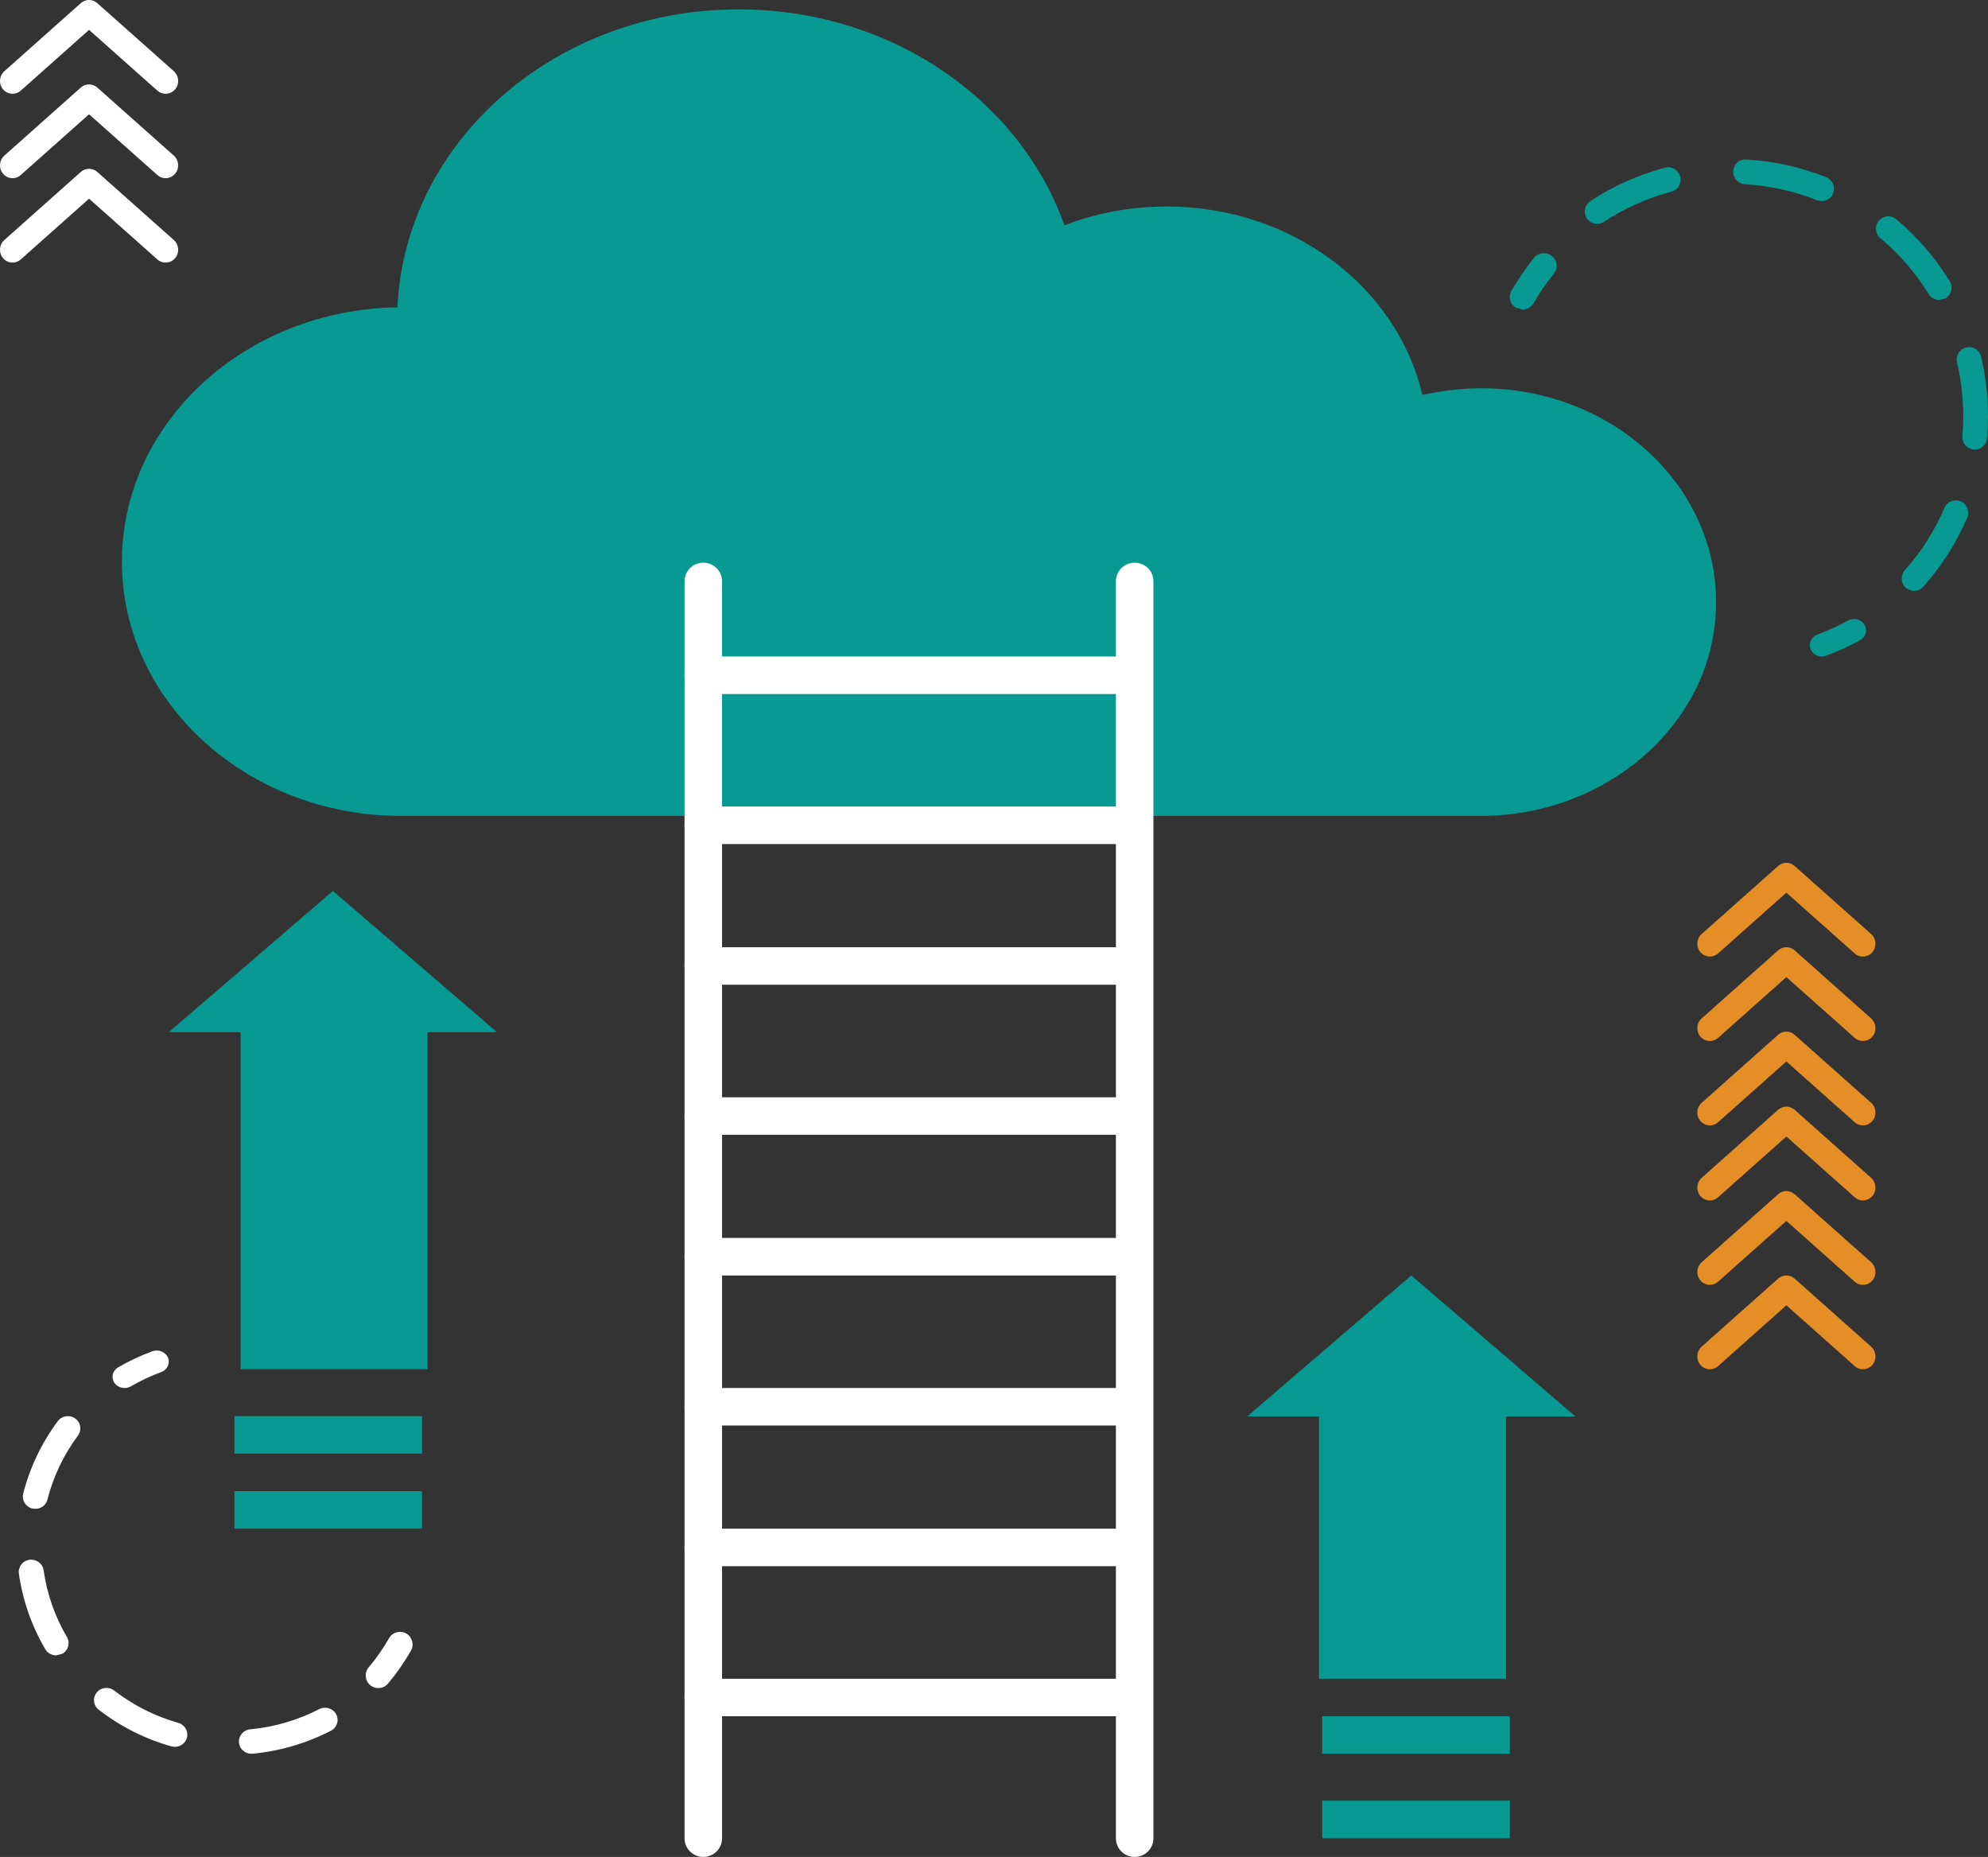 <?xml version="1.0" encoding="UTF-8"?>
<svg width="212px" height="198px" viewBox="0 0 212 198" version="1.1" xmlns="http://www.w3.org/2000/svg" xmlns:xlink="http://www.w3.org/1999/xlink">
    <rect x="0" y="0" width="212" height="198" fill="#333333" stroke="none"/>
    <!-- Generator: Sketch 62 (91390) - https://sketch.com -->
    <title>Group 41 Copy</title>
    <desc>Created with Sketch.</desc>
    <g id="03_elements" stroke="none" stroke-width="1" fill="none" fill-rule="evenodd">
        <g id="Artboard" transform="translate(-174, -95)">
            <g id="Group-41-Copy" transform="translate(174, 95)">
                <path d="M13.283,148 C12.857,148 12.441,147.802 12.195,147.442 C11.821,146.883 12,146.149 12.603,145.795 C13.757,145.123 14.983,144.548 16.248,144.082 C16.904,143.842 17.651,144.147 17.912,144.76 C18.169,145.371 17.843,146.063 17.186,146.306 C16.068,146.714 14.983,147.222 13.965,147.819 C13.755,147.943 13.516,148 13.283,148" id="Fill-11" fill="#FFFFFF"></path>
                <path d="M3.768,160.885 L3.443,160.849 C2.732,160.672 2.298,159.965 2.473,159.266 C3.187,156.473 4.428,153.872 6.162,151.536 C6.593,150.951 7.429,150.829 8.02,151.249 C8.617,151.671 8.747,152.487 8.316,153.069 C6.782,155.132 5.688,157.43 5.059,159.9 C4.907,160.492 4.364,160.885 3.768,160.885 Z M5.986,176.51 C5.525,176.51 5.078,176.276 4.83,175.856 C3.363,173.352 2.415,170.637 2.013,167.784 C1.912,167.072 2.423,166.412 3.15,166.315 C3.861,166.227 4.551,166.712 4.652,167.426 C5.006,169.946 5.842,172.345 7.139,174.557 C7.507,175.18 7.285,175.978 6.649,176.336 L5.986,176.51 Z M18.643,186.265 L18.273,186.212 C15.453,185.412 12.848,184.097 10.529,182.305 C9.951,181.86 9.853,181.041 10.308,180.475 C10.761,179.909 11.597,179.812 12.177,180.258 C14.225,181.839 16.529,182.999 19.016,183.706 C19.722,183.909 20.129,184.632 19.924,185.326 C19.754,185.894 19.221,186.265 18.643,186.265 Z M26.808,187 C26.131,187 25.554,186.499 25.484,185.824 C25.412,185.109 25.948,184.468 26.68,184.397 C29.271,184.147 31.748,183.422 34.051,182.24 C34.698,181.909 35.508,182.149 35.846,182.788 C36.189,183.427 35.939,184.215 35.287,184.548 C32.682,185.886 29.873,186.711 26.941,186.995 L26.808,187 L26.808,187 Z" id="Fill-12" fill="#FFFFFF"></path>
                <path d="M40.345,180 C40.039,180 39.727,179.895 39.477,179.682 C38.91,179.2 38.837,178.352 39.319,177.784 C40.136,176.817 40.864,175.775 41.488,174.676 C41.858,174.032 42.681,173.811 43.321,174.175 C43.966,174.544 44.191,175.365 43.823,176.012 C43.116,177.25 42.294,178.433 41.372,179.523 C41.106,179.836 40.727,180 40.345,180" id="Fill-13" fill="#FFFFFF"></path>
                <path d="M194.278,70 C193.77,70 193.285,69.707 193.089,69.231 C192.831,68.607 193.155,67.905 193.811,67.663 C194.933,67.247 196.033,66.744 197.082,66.165 C197.686,65.829 198.469,66.02 198.827,66.603 C199.181,67.182 198.975,67.922 198.362,68.258 C197.201,68.897 195.984,69.456 194.742,69.915 L194.278,70" id="Fill-14" fill="#079992"></path>
                <path d="M194.254,21.445 L193.763,21.35 C191.311,20.37 188.725,19.799 186.077,19.643 C185.351,19.601 184.794,18.977 184.837,18.248 C184.881,17.519 185.481,16.93 186.233,17.007 C189.16,17.176 192.024,17.812 194.743,18.895 C195.418,19.165 195.748,19.934 195.482,20.613 C195.273,21.128 194.777,21.445 194.254,21.445 Z M170.319,23.867 C169.892,23.867 169.469,23.656 169.216,23.27 C168.817,22.662 168.986,21.841 169.596,21.442 C172.048,19.828 174.724,18.631 177.559,17.878 C178.267,17.686 178.985,18.111 179.172,18.816 C179.357,19.522 178.94,20.243 178.232,20.433 C175.68,21.112 173.26,22.195 171.045,23.65 C170.821,23.796 170.57,23.867 170.319,23.867 Z M206.8,31.987 C206.359,31.987 205.926,31.765 205.678,31.359 C204.285,29.105 202.548,27.1 200.523,25.399 C199.964,24.932 199.89,24.097 200.36,23.539 C200.827,22.977 201.658,22.9 202.218,23.376 C204.461,25.259 206.378,27.478 207.919,29.972 C208.305,30.59 208.115,31.406 207.492,31.789 L206.8,31.987 Z M210.588,47.937 L210.474,47.932 C209.751,47.871 209.21,47.232 209.271,46.506 C209.331,45.8 209.358,45.087 209.36,44.363 C209.36,42.432 209.136,40.504 208.695,38.639 C208.529,37.931 208.967,37.218 209.677,37.051 C210.393,36.864 211.097,37.318 211.264,38.031 C211.755,40.094 212,42.229 212,44.369 C211.997,45.169 211.966,45.951 211.9,46.728 C211.844,47.417 211.266,47.937 210.588,47.937 Z M204.118,63 C203.807,63 203.495,62.889 203.242,62.667 C202.698,62.181 202.645,61.349 203.131,60.802 C204.894,58.816 206.314,56.576 207.36,54.148 C207.645,53.477 208.421,53.163 209.091,53.458 C209.762,53.744 210.071,54.52 209.783,55.191 C208.629,57.881 207.054,60.358 205.106,62.556 C204.844,62.849 204.483,63 204.118,63 L204.118,63 Z" id="Fill-15" fill="#079992"></path>
                <path d="M162.361,33 L161.687,32.826 C161.035,32.459 160.806,31.646 161.179,31.001 C161.877,29.794 162.682,28.619 163.574,27.506 C164.041,26.928 164.9,26.832 165.485,27.287 C166.072,27.747 166.173,28.587 165.708,29.168 C164.9,30.171 164.172,31.234 163.541,32.323 C163.291,32.759 162.832,33 162.361,33" id="Fill-16" fill="#079992"></path>
                <polygon id="Fill-17" fill="#079992" points="25 155 45 155 45 151 25 151"></polygon>
                <polygon id="Fill-18" fill="#079992" points="25 163 45 163 45 159 25 159"></polygon>
                <polyline id="Fill-19" fill="#079992" points="53 110.059 45.597 110.059 45.597 146 25.657 146 25.657 110.059 18 110.059 35.499 95 53 110.059"></polyline>
                <polygon id="Fill-20" fill="#079992" points="141 187 161 187 161 183 141 183"></polygon>
                <polygon id="Fill-21" fill="#079992" points="141 196 161 196 161 192 141 192"></polygon>
                <polyline id="Fill-22" fill="#079992" points="168 151.033 160.605 151.033 160.605 179 140.657 179 140.657 151.033 133 151.033 150.501 136 168 151.033"></polyline>
                <path d="M182.338,110.999 C181.964,110.999 181.595,110.84 181.327,110.531 C180.843,109.958 180.904,109.091 181.461,108.595 L189.62,101.333 C190.126,100.889 190.87,100.889 191.376,101.333 L199.54,108.595 C200.097,109.091 200.156,109.958 199.674,110.531 C199.187,111.098 198.344,111.161 197.785,110.665 L190.498,104.184 L183.216,110.665 C182.962,110.89 182.649,110.999 182.338,110.999" id="Fill-23" fill="#E58E26"></path>
                <path d="M198.663,119.998 C198.349,119.998 198.036,119.888 197.785,119.664 L190.498,113.183 L183.216,119.661 C182.657,120.165 181.814,120.096 181.329,119.526 C180.842,118.954 180.904,118.091 181.46,117.595 L189.62,110.336 C190.12,109.887 190.87,109.89 191.375,110.334 L199.54,117.592 C200.097,118.091 200.156,118.954 199.674,119.526 C199.407,119.836 199.035,119.998 198.663,119.998" id="Fill-24" fill="#E58E26"></path>
                <path d="M182.338,128 C181.964,128 181.595,127.838 181.327,127.529 C180.843,126.956 180.904,126.09 181.461,125.594 L189.62,118.333 C190.126,117.889 190.87,117.889 191.376,118.333 L199.54,125.594 C200.097,126.09 200.156,126.956 199.674,127.529 C199.187,128.096 198.344,128.159 197.785,127.666 L190.498,121.183 L183.216,127.666 C182.962,127.89 182.649,128 182.338,128" id="Fill-25" fill="#E58E26"></path>
                <path d="M182.338,137 C181.963,137 181.594,136.841 181.329,136.529 C180.842,135.956 180.904,135.092 181.46,134.596 L189.62,127.336 C190.12,126.887 190.87,126.89 191.375,127.334 L199.54,134.594 C200.097,135.092 200.156,135.956 199.674,136.529 C199.187,137.096 198.344,137.162 197.785,136.666 L190.498,130.184 L183.216,136.663 C182.962,136.89 182.648,137 182.338,137" id="Fill-26" fill="#E58E26"></path>
                <path d="M182.338,102 C181.963,102 181.594,101.838 181.329,101.529 C180.842,100.956 180.904,100.093 181.46,99.597 L189.62,92.338 C190.12,91.886 190.87,91.889 191.375,92.336 L199.54,99.594 C200.097,100.093 200.156,100.956 199.674,101.529 C199.187,102.096 198.344,102.159 197.785,101.666 L190.498,95.185 L183.216,101.663 C182.962,101.89 182.648,102 182.338,102" id="Fill-27" fill="#E58E26"></path>
                <path d="M182.338,146 C181.964,146 181.595,145.838 181.327,145.529 C180.843,144.956 180.904,144.09 181.461,143.594 L189.62,136.333 C190.126,135.889 190.87,135.889 191.376,136.333 L199.54,143.594 C200.097,144.09 200.156,144.956 199.674,145.529 C199.187,146.099 198.344,146.159 197.785,145.666 L190.498,139.184 L183.216,145.666 C182.962,145.89 182.649,146 182.338,146" id="Fill-28" fill="#E58E26"></path>
                <path d="M17.661,18.999 C17.35,18.999 17.037,18.889 16.783,18.664 L9.496,12.184 L2.217,18.661 C1.657,19.163 0.811,19.097 0.329,18.53 C-0.158,17.957 -0.096,17.091 0.46,16.597 L8.615,9.336 C9.118,8.887 9.865,8.89 10.374,9.334 L18.539,16.595 C19.096,17.091 19.158,17.957 18.673,18.53 C18.408,18.84 18.036,18.999 17.661,18.999" id="Fill-29" fill="#FFFFFF"></path>
                <path d="M1.339,28 C0.964,28 0.592,27.838 0.329,27.529 C-0.158,26.959 -0.096,26.092 0.46,25.596 L8.615,18.336 C9.118,17.887 9.865,17.89 10.374,18.334 L18.539,25.594 C19.096,26.092 19.158,26.956 18.673,27.529 C18.186,28.096 17.342,28.162 16.783,27.666 L9.496,21.184 L2.217,27.663 C1.962,27.89 1.649,28 1.339,28" id="Fill-30" fill="#FFFFFF"></path>
                <path d="M17.661,10 C17.35,10 17.037,9.89 16.783,9.666 L9.496,3.185 L2.217,9.663 C1.657,10.162 0.811,10.099 0.329,9.529 C-0.158,8.959 -0.096,8.093 0.46,7.597 L8.615,0.338 C9.118,-0.114 9.865,-0.111 10.374,0.336 L18.539,7.594 C19.096,8.093 19.158,8.956 18.673,9.529 C18.408,9.838 18.036,10 17.661,10" id="Fill-31" fill="#FFFFFF"></path>
                <path d="M13,59.887 C13,72.473 22.438,83.044 35.181,86.115 L35.245,86.115 C37.654,86.708 40.192,87 42.786,87 L158.222,87 C167.607,86.881 175.806,82.04 179.994,75.012 C181.94,71.82 183,68.098 183,64.197 C183,51.616 171.79,41.399 157.933,41.399 C155.75,41.399 153.685,41.694 151.676,42.105 C149.022,30.649 137.816,22.02 124.423,22.02 C120.538,22.02 116.819,22.731 113.512,24.032 C108.791,10.688 95.047,1 78.774,1 C59.128,1 43.201,15.113 42.381,32.772 C26.152,33.015 13,45.058 13,59.887" id="Fill-32" fill="#079992"></path>
                <path d="M121,198 C119.896,198 119,197.116 119,196.027 L119,61.973 C119,60.884 119.896,60 121,60 C122.104,60 123,60.884 123,61.973 L123,196.027 C123,197.116 122.104,198 121,198" id="Fill-33" fill="#FFFFFF"></path>
                <path d="M75,198 C73.896,198 73,197.116 73,196.027 L73,61.973 C73,60.884 73.896,60 75,60 C76.107,60 77,60.884 77,61.973 L77,196.027 C77,197.116 76.107,198 75,198" id="Fill-34" fill="#FFFFFF"></path>
                <path d="M120.044,74 L74.956,74 C73.876,74 73,73.104 73,72 C73,70.896 73.876,70 74.956,70 L120.044,70 C121.124,70 122,70.896 122,72 C122,73.104 121.124,74 120.044,74" id="Fill-35" fill="#FFFFFF"></path>
                <path d="M120.044,90 L74.956,90 C73.876,90 73,89.104 73,88 C73,86.896 73.876,86 74.956,86 L120.044,86 C121.124,86 122,86.896 122,88 C122,89.104 121.124,90 120.044,90" id="Fill-36" fill="#FFFFFF"></path>
                <path d="M120.044,105 L74.956,105 C73.876,105 73,104.104 73,103 C73,101.896 73.876,101 74.956,101 L120.044,101 C121.124,101 122,101.896 122,103 C122,104.104 121.124,105 120.044,105" id="Fill-37" fill="#FFFFFF"></path>
                <path d="M120.044,121 L74.956,121 C73.876,121 73,120.104 73,119 C73,117.896 73.876,117 74.956,117 L120.044,117 C121.124,117 122,117.896 122,119 C122,120.104 121.124,121 120.044,121" id="Fill-38" fill="#FFFFFF"></path>
                <path d="M120.044,136 L74.956,136 C73.876,136 73,135.104 73,134 C73,132.896 73.876,132 74.956,132 L120.044,132 C121.124,132 122,132.896 122,134 C122,135.104 121.124,136 120.044,136" id="Fill-39" fill="#FFFFFF"></path>
                <path d="M120.044,152 L74.956,152 C73.876,152 73,151.104 73,150 C73,148.896 73.876,148 74.956,148 L120.044,148 C121.124,148 122,148.896 122,150 C122,151.104 121.124,152 120.044,152" id="Fill-40" fill="#FFFFFF"></path>
                <path d="M120.044,183 L74.956,183 C73.876,183 73,182.107 73,181 C73,179.896 73.876,179 74.956,179 L120.044,179 C121.124,179 122,179.896 122,181 C122,182.107 121.124,183 120.044,183" id="Fill-41" fill="#FFFFFF"></path>
                <path d="M120.044,167 L74.956,167 C73.876,167 73,166.104 73,165 C73,163.896 73.876,163 74.956,163 L120.044,163 C121.124,163 122,163.896 122,165 C122,166.104 121.124,167 120.044,167" id="Fill-42" fill="#FFFFFF"></path>
            </g>
        </g>
    </g>
</svg>